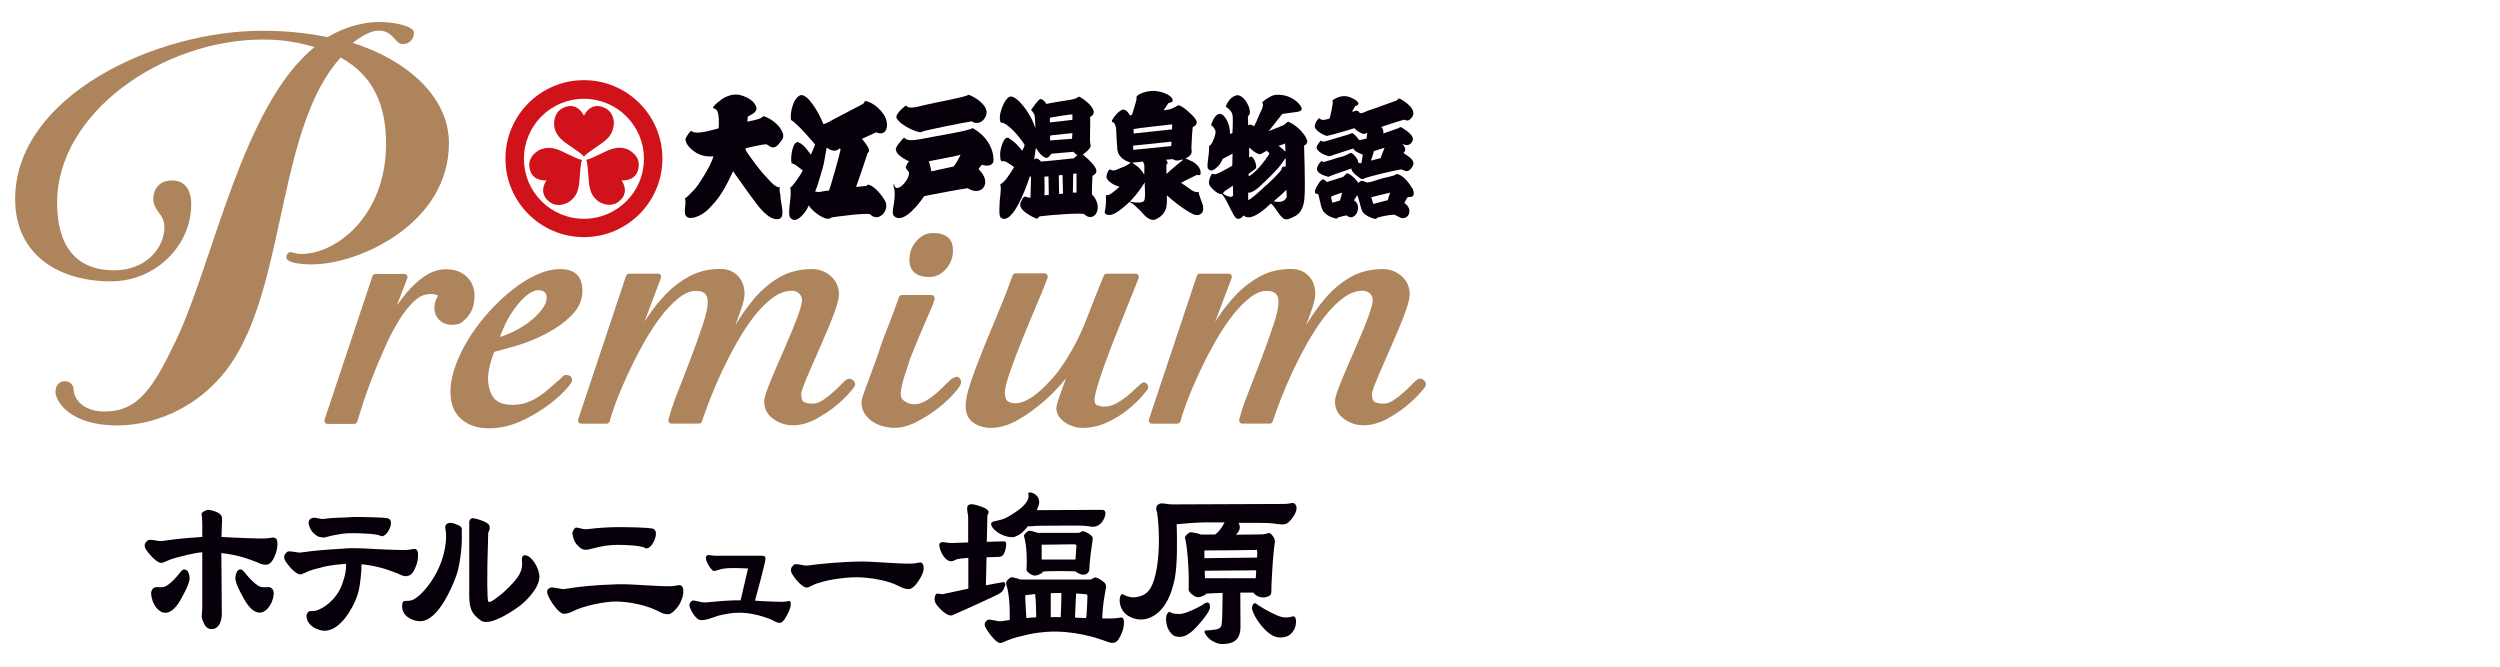 <?xml version="1.0" encoding="UTF-8"?>
<svg id="_レイヤー_2" data-name="レイヤー_2" xmlns="http://www.w3.org/2000/svg" viewBox="0 0 165 44">
  <defs>
    <style>
      .cls-1 {
        fill: none;
      }

      .cls-2 {
        fill: #07000a;
      }

      .cls-3 {
        fill: #d0121b;
      }

      .cls-4 {
        fill: #ad845c;
      }
    </style>
  </defs>
  <g id="logo">
    <g>
      <g>
        <g>
          <g>
            <path class="cls-3" d="M38.54,5.29c-2.86,0-5.18,2.32-5.18,5.18s2.32,5.18,5.18,5.18,5.18-2.32,5.18-5.18-2.32-5.18-5.18-5.18ZM38.54,14.44c-2.19,0-3.96-1.77-3.96-3.96s1.77-3.96,3.96-3.96,3.96,1.77,3.96,3.96-1.77,3.96-3.96,3.96Z"/>
            <path class="cls-3" d="M40.52,8.17c0-.34-.11-.59-.24-.76-.13-.17-.29-.25-.29-.25-1.02-.55-1.45.48-1.45.48,0,0-.44-1.03-1.45-.48,0,0-.16.08-.29.25-.12.16-.23.42-.23.76,0,0-.02.31.19.67.11.19.27.36.54.57,0,0,.19.13.42.29.32.23.73.48.82.65h0c.1-.17.5-.42.82-.65.23-.16.42-.29.42-.29.27-.21.43-.37.54-.57.2-.36.19-.67.19-.67Z"/>
            <path class="cls-3" d="M35.55,9.92c-.29.18-.46.39-.54.58-.09.21-.08.38-.08.38.03,1.15,1.14,1.02,1.14,1.02,0,0-.67.89.31,1.5,0,0,.15.1.36.12.21.03.48-.01.78-.17,0,0,.27-.15.49-.5.11-.19.17-.41.22-.75,0,0,.01-.22.04-.51.04-.39.05-.87.15-1.04h0c-.19,0-.61-.23-.97-.39-.26-.12-.46-.22-.46-.22-.32-.13-.54-.18-.76-.18-.42,0-.68.17-.68.17Z"/>
            <path class="cls-3" d="M39.57,13.34c.3.16.57.2.77.17.22-.03.37-.12.37-.12.98-.61.31-1.49.31-1.49,0,0,1.11.13,1.14-1.02,0,0,.01-.17-.07-.38-.08-.19-.25-.4-.54-.58,0,0-.26-.17-.68-.17-.22,0-.44.06-.76.18,0,0-.2.1-.46.22-.36.16-.78.39-.97.39h0c.1.17.11.64.15,1.04.03.28.04.51.04.51.05.34.11.56.22.75.21.36.49.5.49.5Z"/>
          </g>
          <g>
            <path class="cls-2" d="M45.59,8.63c.24.15.47.23,1.84-.16.02-.16.06-1.07-.15-1.22-.17-.16-.18-.02-.22-.17-.01-.05.05-.04.08-.1.03-.07.3-.28.46-.4.15-.12.72-.46,1.28-.3.55.16.92.43,1.03.78.12.35-.37.52-.53.62-.05.03-.03.22-.06.35.11-.02.17-.04.29-.06.12-.03.63-.11.78-.31.1.03.86.3,1.21.98.22.41.02.58-.13.78-.22.31-.41.33-.53.3-.15-.03-.27-.2-.41-.2-.12,0-1.2.22-1.34.28.04.15.07.19.14.29.07.11.79,1.14,1.25,1.6.12.12.58.72.9.67-.08.19.03.39.04.68,0,.24.12.69.12.88,0,.19.05.67-.55.52-.6-.15-1.2-1.06-1.35-1.25-.15-.18-1.21-1.68-1.36-1.89-.12.25-.42.97-.88,1.63-.28.4-.36.45-.69.82-.2.22-.75.65-1.28.64-.4-.06-.33-.43-.32-.64.01-.21.08-.55-.02-.66.13-.02.44-.39.63-.57.19-.17,1.08-1.52,1.27-2.2-.74.06-1.15-.23-1.32-.36-.16-.12-.52-.42-.53-.79.12-.3.37-.54.37-.54Z"/>
            <path class="cls-2" d="M57.45,12.24c-.24-.13-.21.02-.3.04-.1-.01-.53.06-.65.05.07-.14.68-1.98.77-2.24.28-.17-.18-.66-.38-.93.15-.06.87-.4.94-.43.75.35.91-.61.47-1.21-.42-.6-.97-.83-1.17-.85-.11-.03-.02.06-.13.15-.1.09-1.5.79-1.79.95-.28.15-.77.46-.88.4-.27-.73-1.05-2.05-1.52-1.88-.54.23-.7,1.43-.59,1.64.41.21,1.58,1.61,1.58,1.61,0,0-.21.51-.28.67-.15-.17-.39-.62-.8-.81-.41-.19-.58,1.06-.47,1.39.12-.06.73.46.73.46-.16.34-.72,1.13-.83,1.13.16.55-.28,1.9.08,2.05.33.36,1-.44,1.14-.87.42.59,1.06.86,1.18.87.21.03.24-.02.33-.08.11-.02,2.24-.32,2.55-.21.56.6,1.33-.3.98-.89-.34-.57-.7-.88-.95-1.02ZM55.45,9.98c-.02.19-.66,2.46-.74,2.6-.23,0-.59.09-.67.1-.1-.01-.2-.03-.24-.04,0,0,.04-.14.08-.2.04-.06.45-1.43.5-1.68.04-.19.18-1.02.18-1.02.35.24.58.29.87.05,0,0,.07.04.03.18Z"/>
            <g>
              <path class="cls-2" d="M59.79,6.97c.15.12.25.22,1.05.01.8-.21,2.93-.57,3.08-.73.12.02,1.08.47,1.19,1.08.07.41-.42,1.04-.98.68-.42.06-3.16.59-3.35.71-.19.06-1.34-.42-1.61-.93-.1-.3.61-.82.61-.82Z"/>
              <path class="cls-2" d="M64.2,8.45c-.28.2-2.24.49-3.32.71-1.08.22-1.1-.01-1.21-.08,0,0-.36.33-.54.7-.08.45.77.82.87.87-.07.06-.13.16-.21.34-.07.17.22.27.21.46-.04.4-.45.85-.67.93-.26.1-.31-.1-.32-.28-.05.09-.05.22.02.39.11.86-.27,1.53-.02,1.77.64.62,1.84-1.08,1.97-1.3.24-.08,2.66-.52,2.89-.54.88.59,1.69-.33.71-1.26.04-.08.23-.29.23-.29.19.08.69.14.76-.23.03-.93-.56-1.73-1.36-2.18ZM62.93,10.99c-.23.05-1.46.32-1.46.32,0,0-.11-.59-.18-.66.17-.05,1.99-.37,2.11-.44-.13.28-.36.68-.47.78Z"/>
            </g>
            <path class="cls-2" d="M72.07,12.8c-.01-.13,0-.63.03-1.19.42-.22.42-.52-.63-1.41.08-.06.57-.4.51-.63-.09-.2,0-1.36-.03-1.86.67-.29-.23-1.09-.74-1.34-.28.26-.82.21-2.15.49-.07-.13-.29-.38-.42-.31-.13.06-.39.42-.59.7.05.05.16.2.21.29.05.1.08.73.07.93-.28-.98-1.19-2.13-1.63-2.1-.4.03-.9,1.34-.64,1.73,0,0,.08,0,.14.01.62.26,1.33,1.29,1.42,1.44,0,.12-.07.24-.16.4-.26-.35-.5-.59-.87-.83-.37-.24-.59.87-.58.99,0,.12-.02.59.15.53.17-.05.41.14.77.39-.21.34-.65,1.08-.92,1.12.06.13.06.36-.03,1.12-.04.86-.06,1.12.23,1.17.84.16,1.77-2.83,1.77-2.83l.07.1c0,.13-.04,1.17-.04,1.33-.09.03-.22-.02-.28-.05-.12-.04-.2-.02-.34.32-.33.53.84,1.05.97,1.1.14.05.16-.04.25-.13.79-.1,2.67-.24,2.94-.15.66.65,1.35-.44.52-1.3ZM69.34,7.76c.13-.02,1.36-.24,1.44-.2v.35c-.1.02-1.48.17-1.48.17,0,0-.05-.27.04-.32ZM70.78,8.79c0,.05-.03.37-.03.37l-1.45.11s0-.3.03-.33c.09,0,1.39-.16,1.45-.15ZM68.93,12.89c.03-.08,0-1.23,0-1.23l.27-.02.02,1.22-.29.03ZM69.9,12.8l-.02-1.23.25-.02.03,1.23-.25.02ZM71.04,12.71h-.23l.02-1.24.22-.02v1.26ZM70.87,10.45s-2.06.22-2.16.21c-.1-.1-.3-.32-.46-.12l.12-.79s.32.6.68.67c.22,0,.25-.24.38-.28.16-.02,1.36-.12,1.41-.12s.13.18.28.21c-.13.1-.24.21-.24.21Z"/>
            <path class="cls-2" d="M79.41,13.61c-.1-.33-.3-.78-.3-.94-.4.04-.46-.16-1.16-.6.21-.13,1.05-.53,1.05-.53,0,0,.15.06.23-.02.1-.52-.47-.84-.62-.9-.15-.06-.24-.11-.37-.17.39-.15.45-.42.4-.53-.03-.06.06-1.48.08-1.53.51-.25.24-.58-.46-1.17-.15-.11-.42-.33-.55-.25-.41.28-.8.31-.91.3.06-.06.3-.45.3-.45,0,0,.1-.04.15-.06.34-.03.13-.56-.82-.73-.62-.12-1.2.16-1.3.23-.1.07-.16.16-.11.24,0,.11-.31,1.08-.31,1.08,0,0-.11.05-.14.02-.06-.08-.21-.38-.46-.37-.3.07-.73.65-.73.78,0,.12.15-.11.28.43.02.15.02.71.09,1.47.09.54.62.75.88.83-.35.25-.52.28-.77.39-.27.11-.37.18-.6.05-.08,0-.2.2-.24.49.03.3.57.6.87.65-.23.22-.66.59-.82.56-.17-.08.02.27-.16,1.12,0,.15.26.32.74.05,1.12-.72,1.7-1.7,1.9-2.01-.02.22.12,1.26-.12,1.27-.23.12-.68.03-.76.01-.07-.02-.19-.01-.07.05.15.02.54.42.67.55.16.15.62.85,1.13.49.72-.38.61-1.08.61-1.52.43.4,1.51,1.23,1.9,1.3.39.06.57-.26.48-.56ZM77.36,8.21v.33s-2.54.27-2.54.27c0,0,.01-.22-.02-.28.09-.06,2.56-.32,2.56-.32ZM75.53,11.54c-.1-.14-.21-.34-.37-.48-.17-.15-.36-.25-.42-.33.17,0,.58-.05.69-.07.02.06.07.12.09.2.02.08,0,.56,0,.68ZM74.79,9.9v-.29l2.53-.26-.02.29-2.51.25ZM76.99,11.48c0-.29-.02-.58,0-.62.01-.04.09-.1.09-.1l-.12-.22c.15,0,.38-.04.45-.04.16.14.39.11.63.02.02.03.02.05.02.05,0,0-.8.64-1.07.91Z"/>
            <path class="cls-2" d="M86.29,9.4c0-.34-.55-1.06-1.26-1.37-.1.02-.18.17-.34.24-.16.06-.96.39-.96.39l.9-1.14s.52-.07.79-.11c.27-.03.64-.06.43-.41-.52-.72-1.4-.82-1.81-.71-.23.07-.81.45-.72.5.12.15-.05.45-.2.77-.14.33-.3.72-.37.78-.22-.21-.37-.06-.37-.06l-.02-.62c.36-.13-.08-1.3-.67-1.38-.43.04-.7.48-.79.76.27.18.45.37.46.68.02.34-.01.89-.02,1.06l-.16.06c.02-.71-.4-1.39-.73-1.32-.32.08-.48.64-.51.7,0,0-.03.05.09.12.3.3.18.47.15.63-.04.16-.23.64-.38.66.03.61-.2,1.36-.06,1.51.24.32.6-.13.72-.24.11-.1.2-.39.28-.44.11-.04.61-.32.61-.32l-.02.8c-.2.11-.97.56-1.14.56-.08,0-.17-.03-.17-.03-.07,0-.08.1-.17.27-.13.41-.04.51.2.75.24.23.41.3.49.32.08.01.11-.04.11-.04l-.02.06c.17.03.54.92.8,1.37.26.45.51.17.66.02.51.53,1.78-.79,1.78-.79,0,0,.16.08.48.59.4.56.52.53.97.32.16-.08.73-.24.78-1.37.06-.59-.03-3.36-.03-3.36.06-.06.18-.04.18-.22ZM81.38,12.93s-.08.07-.17.06c-.1,0-.35-.08-.49-.22-.04-.02,0-.03,0-.03.06-.03.05-.1.16-.16.15-.08.33-.23.49-.33.01.06.02.65.01.68ZM84.82,9.47l.02.54s-.35-.34-.47-.38c0,0,.38-.12.45-.16ZM82.4,11.48s.47-.33.5-.39c.05-.26-.13-.63-.29-.76,0,0-.06.02-.17.06.01-.1,0-.66,0-.66,0,0,.53.51.76.44.16-.07.22-.13.45-.24v.07s.08.07.12.09v.07s-.69,1.12-1.36,1.48v-.15ZM83.35,12.43c-.13.11-.69.66-.97.78v-.5s.28.12,1.03-.66c.37-.35.58-.55.8-.8.42-.42.57-.81.65-.78-.01.09,0,.53,0,.53,0,0-.27-.07-.27.15-.02.15-.9,1-1.25,1.28ZM84.91,13.05c-.11.16-.25.35-.85.24,0,0,.72-.61.84-.77,0,.22.04.36.01.53Z"/>
            <g>
              <path class="cls-2" d="M92.65,10.06c.13-.1.17-.27-.1-.57.32.17.59.09.7-.26.06-.38-.7-.78-.77-.83-.08-.04-.16.05-.16.05l-1.02.36c.03-.14-.03-.33-.13-.43.13-.06,1.35-.45,1.51-.48.12.01.18.15.41-.05.61-.55-.39-1.16-.61-1.29-.22-.13-.21,0-.27.06-.22.07-1.66.61-1.76.63-.26.06-.56.28-.7.21-.19-.3-.36-.07-.51-.09.02-.05.04-.1.21-.37.28-.07.34-.26-.22-.53-.55-.27-.96-.04-1.17.07-.2.11-.09.2-.09.2-.01.15-.16.95-.22,1.08-.16.05-.52.2-.68-.03,0,0-.23.18-.28.46-.15.29.59.7.79.72.34-.06,1.82-.51,1.82-.51,0,0,.05.12.37.29.32.17.34.04.47.02-.02.05-.03.26-.04.37-.08.01-.28.09-.51.1-.08-.17-.31-.38-.43-.46-.18.09-1.47.45-1.74.53-.27.09-.26-.02-.34-.03-.12.13-.25.25-.29.46.06.34.71.57.88.57.11-.06,1.37-.44,1.55-.51.08.23.57.36.63.42-.05.15-.06.47-.1.53-.03.06-.17.01-.22-.05.05-.17-.35-.61-.46-.61s-.32.19-.59.24c-.26.05-1.22.4-1.26.36-.04-.04-.1-.19-.34.25-.27.48.43.65.69.73.16-.09,1.38-.5,1.53-.55-.07.24.63.68.63.68.07.05.17.01.25-.04.26-.11,1.97-.53,2.42-.58.32.14.44.21.69-.14.29-.41-.13-.65-.55-.94ZM91.11,10.44c-.12.03-.63.16-.63.16,0,0,.19-.52.19-.62.07-.02.61-.21.71-.22-.04.11-.24.58-.26.68Z"/>
              <path class="cls-2" d="M93.21,12.44c-.48-.84-.91-.94-1.03-.96-.05.02-.05.09-.52.19-.46.09-1.02.29-1.09.31-.07.03-.34.07-.34.07-.41-.19-.41-.11-.58.02-.07-.13-.38-.5-.72-.64-.05,0-.15.12-.28.24-.14.05-1.01.33-1.08.34-.06-.07-.19-.17-.22-.18-.22.01-.45.49-.52.64-.07.16-.05.31.02.31.03,0,.18-.02.19.17.1.36.16.94.41,1.11.23.26.7.37.76.37s.05-.05.09-.07c.04-.02.53-.15.59-.14.31.3.69,0,.74-.42.05-.42-.27-.58-.27-.58,0,0,.14-.23.2-.32.1.04.2.68.33,1,.12.32.7.51.82.54.12.03.16-.03.19-.07.68-.2,1.13-.2,1.13-.2,0,0,.12.06.33.16.24.17.62.03.66-.34.04-.37-.33-.59-.33-.59,0,0,.16-.37.24-.39.08-.03.56.11.3-.58ZM88.45,13.23l-.51.15s-.1-.35-.09-.39c0-.04.65-.26.73-.28-.02.11-.14.52-.14.52ZM91.59,13.21l-.95.25-.14-.44s1.21-.31,1.26-.3c-.07.11-.17.5-.17.5Z"/>
            </g>
          </g>
        </g>
        <g>
          <path class="cls-4" d="M17.35,2.61C10.77,2.61,3.77,7.42,3.77,13.38c0,2.66,1.08,4.46,3.77,4.46,2.04,0,3.31-1.42,3.31-2.85,0-.89-.73-1.04-.73-1.85,0-.73.46-1.23,1.23-1.23.85,0,1.27.62,1.27,1.58,0,2.69-2.31,5.08-5.31,5.08-3.35,0-6.31-1.69-6.31-5.43C1,6.38,10.2,2.03,17.31,2.03c1.62,0,3,.16,4.31.42,1.08-.65,2.35-1,3.39-1,1.12,0,2.31.31,2.31.69,0,.5-.35.77-.73.77-.54,0-.62-.89-1.58-.89-.5,0-1.08.31-1.73.81,3.5,1.11,6.35,3.5,6.35,6.62,0,5.31-5.93,8-9.04,8-1,0-1.69-.16-1.69-.46,0-.19.12-.35.27-.35s.31.12.73.12c2.31,0,5.58-2.54,5.58-7.27,0-2.5-.81-4.5-3-5.69-4.04,4.46-3.62,14.2-6.89,19.66-1.92,3.23-5.19,4.62-7.85,4.62-3.12,0-4.08-1.58-4.08-2.23,0-.39.23-.69.62-.69s.58.31.58.58c0,.42.46,1.42,2.04,1.42,2.23,0,3.23-1.58,4.73-4.73,2.46-5.16,4.35-15.43,9.12-19.32-1.04-.31-2-.5-3.39-.5Z"/>
          <g>
            <path class="cls-4" d="M30.54,21.21c.18-.12.32-.28.44-.46.12-.18.22-.39.27-.61.05-.24.07-.42.07-.6,0-.55-.2-.99-.54-1.3-.34-.31-.78-.47-1.31-.47s-1.01.16-1.46.47c-.43.3-.83.66-1.19,1.1-.22.27-.43.54-.63.82l.69-1.79c.03-.07.02-.14-.02-.2s-.11-.09-.18-.09h-1.9c-.09,0-.17.06-.2.15l-3.16,9.47c-.02.07-.01.14.03.19.04.06.1.09.17.09h1.75c.09,0,.18-.06.21-.15.09-.28.21-.69.38-1.22.17-.52.38-1.11.63-1.74.25-.63.52-1.29.81-1.94.29-.65.6-1.25.92-1.77.32-.52.66-.95,1.01-1.28.32-.3.6-.42.89-.46.35-.05.63.04.69.09-.05.09-.09.17-.13.26-.07.16-.11.33-.11.52,0,.35.11.63.34.84.22.21.51.31.85.31.27,0,.5-.07.69-.2Z"/>
            <path class="cls-4" d="M37.36,24.74c-.14,0-.24.11-.3.18-.04.05-.1.11-.17.17-.21.17-.43.36-.65.56-.22.2-.45.37-.69.53-.24.16-.51.29-.79.39-.27.1-.59.15-.94.15-.59,0-.99-.15-1.23-.46-.25-.32-.38-.76-.38-1.29,0-.25.05-.56.14-.93.08-.32.17-.6.28-.82.41-.1.93-.25,1.54-.43.66-.2,1.31-.47,1.93-.8.63-.33,1.17-.72,1.62-1.17.48-.48.72-1.03.72-1.64,0-.93-.5-1.42-1.45-1.42-.49,0-1.02.12-1.57.37-.54.24-1.08.58-1.61,1-.53.42-1.04.9-1.53,1.44-.49.54-.92,1.11-1.29,1.69-.37.59-.68,1.2-.91,1.82-.23.63-.35,1.23-.35,1.79,0,.77.24,1.37.7,1.78.46.41,1.08.62,1.85.62.68,0,1.35-.15,2-.43.63-.28,1.21-.6,1.72-.97.51-.36.92-.71,1.24-1.05.44-.46.52-.63.52-.76,0-.03-.01-.31-.39-.31ZM36.08,19.59c.01.31-.11.57-.34.87-.25.32-.56.61-.92.87-.36.26-.75.48-1.16.66-.24.11-.47.19-.67.25.07-.18.15-.38.25-.6.16-.39.37-.77.62-1.13.25-.36.52-.68.81-.94.27-.24.6-.42.88-.42.21,0,.52.1.53.45Z"/>
            <path class="cls-4" d="M55.58,25.31c-.16.17-.35.35-.58.56-.22.2-.46.39-.71.55-.22.15-.44.22-.65.22-.28,0-.49-.04-.61-.13-.1-.06-.15-.25-.15-.51,0-.04.02-.18.17-.58.12-.31.28-.68.46-1.1.19-.42.39-.88.6-1.37l.6-1.4c.19-.45.35-.87.47-1.24.13-.39.19-.69.19-.9,0-.48-.19-.89-.55-1.2-.36-.3-.76-.45-1.21-.45-.84,0-1.59.19-2.22.57-.62.37-1.17.85-1.65,1.42-.44.53-.85,1.11-1.21,1.72.16-.41.3-.8.42-1.17.13-.4.19-.69.19-.9,0-.47-.14-.87-.43-1.18-.29-.31-.68-.47-1.17-.47-.75,0-1.43.16-2.03.48-.58.31-1.11.71-1.57,1.19-.45.47-.87,1-1.25,1.57l-.16.25,1.09-2.89c.02-.07.02-.14-.02-.2-.04-.06-.11-.09-.18-.09h-1.9c-.09,0-.17.06-.2.15l-3.16,9.47c-.02.07-.01.14.03.19.04.06.1.09.17.09h1.67c.1,0,.19-.07.21-.16.07-.27.2-.68.4-1.22.2-.54.46-1.14.75-1.79.3-.65.63-1.31,1-1.98.36-.66.75-1.27,1.15-1.81.4-.54.82-.98,1.24-1.32.4-.32.78-.48,1.14-.48.55,0,.79.22.79.74,0,.35-.11.86-.34,1.53-.23.69-.49,1.43-.79,2.21-.3.78-.59,1.53-.87,2.25-.29.73-.48,1.32-.59,1.77-.02.06,0,.13.04.18.04.05.1.08.17.08h1.8c.09,0,.18-.06.2-.15.12-.36.29-.84.51-1.41.22-.57.48-1.18.78-1.83.3-.64.63-1.29,1-1.94.36-.64.75-1.23,1.15-1.75.4-.51.82-.93,1.25-1.24.41-.3.83-.45,1.25-.45.19,0,.34.06.47.18.13.12.19.26.19.44,0,.11-.03.33-.17.75-.12.35-.27.76-.46,1.21-.19.45-.39.92-.6,1.41-.21.49-.42.95-.6,1.39-.19.45-.35.83-.47,1.16-.13.36-.19.6-.19.77,0,.49.21.89.63,1.17.39.27.81.4,1.24.4.51,0,1.02-.14,1.52-.4.48-.26.92-.55,1.29-.85.38-.31.69-.6.92-.87.37-.41.4-.49.4-.58,0-.13-.06-.23-.17-.3-.21-.12-.34-.12-.7.25Z"/>
            <path class="cls-4" d="M61.33,18.28c.41,0,.77-.16,1.07-.49.3-.32.46-.69.49-1.11.03-.45-.07-.79-.31-1-.23-.2-.56-.3-.99-.3s-.77.16-1.07.49c-.3.32-.46.69-.49,1.11-.03.45.07.79.31,1,.23.2.56.3.99.3Z"/>
            <path class="cls-4" d="M63.09,24.89c-.14,0-.29.1-.53.34-.18.18-.39.38-.63.61-.24.22-.5.42-.79.59-.44.27-.94.38-1.44.05-.17-.11-.25-.25-.25-.43,0-.36.12-.89.36-1.58.25-.71.11-.44.43-1.23.32-.8.65-1.57.98-2.33.1-.23.17-.39.22-.5.11-.25.14-.32.24-.66.02-.06,0-.13-.03-.19-.04-.05-.1-.09-.17-.09h-1.95c-.09,0-.17.06-.2.14-.27.79-.45,1.25-.64,1.74-.11.28-.22.56-.36.92-.38,1.01-.27.85-.55,1.59-.27.74-.49,1.33-.66,1.78-.23.62-.26.82-.26.92,0,.28.07.53.21.75.14.21.32.39.54.53.21.14.45.24.69.3.24.06.48.1.7.1.5,0,1.01-.14,1.54-.42.51-.27.98-.57,1.4-.9.42-.33.77-.66,1.04-.97.38-.43.45-.59.45-.72,0-.25-.17-.37-.34-.37Z"/>
            <path class="cls-4" d="M75.45,25.27c-.1,0-.15.04-.42.3-.16.16-.36.33-.59.53-.23.19-.49.37-.76.52-.52.29-.99.25-1.29.11-.04-.02-.15-.07-.15-.36,0-.1.03-.32.17-.81.12-.4.27-.87.46-1.4.19-.53.4-1.09.63-1.68.23-.59.46-1.16.68-1.7.22-.54.42-1.03.59-1.47.17-.43.3-.75.38-.95.03-.07.02-.14-.02-.2-.04-.06-.11-.1-.18-.1h-1.9c-.09,0-.17.05-.2.13-.4.98-.78,1.94-1.15,2.9-.36.94-.83,1.86-1.38,2.73-.22.34-.47.69-.75,1.02-.29.34-.58.64-.88.91-.29.27-.59.48-.88.64-.59.32-1.09.26-1.32.07-.11-.09-.17-.27-.17-.54s.11-.72.34-1.37c.23-.67.51-1.4.82-2.17.32-.78.63-1.54.95-2.29.32-.74.56-1.34.71-1.76.02-.07.01-.14-.03-.2-.04-.06-.11-.09-.18-.09h-1.9c-.09,0-.17.06-.2.14-.24.68-.53,1.45-.88,2.28-.35.84-.69,1.66-1.02,2.47-.32.8-.61,1.55-.84,2.23-.24.7-.36,1.23-.36,1.61,0,.51.17.89.51,1.13.69.49,1.8.47,2.95-.19.6-.34,1.19-.77,1.75-1.26.52-.46,1-.97,1.43-1.49-.02.04-.03.08-.05.12-.16.41-.29.78-.41,1.13-.17.49-.19.65-.19.74,0,.22.07.41.2.58.12.15.26.29.43.39.16.1.34.18.53.24.19.06.38.08.55.08.59,0,1.17-.13,1.7-.39.52-.25.97-.53,1.35-.85.38-.31.68-.6.91-.87.39-.45.39-.47.39-.56,0-.2-.14-.34-.34-.34Z"/>
            <path class="cls-4" d="M93.95,25.06c-.21-.12-.34-.12-.7.25-.16.17-.35.35-.58.56-.22.2-.46.39-.71.55-.22.15-.44.22-.65.22-.28,0-.49-.04-.61-.13-.1-.06-.15-.25-.15-.51,0-.04.02-.18.17-.58.12-.31.28-.68.46-1.1.19-.42.39-.88.6-1.37l.6-1.4c.19-.45.35-.87.47-1.24.13-.39.19-.69.19-.9,0-.48-.19-.89-.55-1.2-.36-.3-.76-.45-1.21-.45-.84,0-1.59.19-2.22.57-.62.37-1.17.85-1.65,1.42-.44.53-.85,1.11-1.21,1.72.16-.41.3-.8.42-1.17.13-.4.19-.69.19-.9,0-.47-.14-.87-.43-1.18-.29-.31-.68-.47-1.17-.47-.75,0-1.43.16-2.03.48-.58.31-1.11.71-1.57,1.19-.45.47-.87,1-1.25,1.57l-.16.25,1.09-2.89c.02-.07.02-.14-.02-.2-.04-.06-.11-.09-.18-.09h-1.9c-.09,0-.17.06-.2.15l-3.16,9.47c-.02.07-.01.14.03.19.04.06.1.09.17.09h1.67c.1,0,.19-.07.21-.16.07-.27.2-.68.4-1.22.2-.54.46-1.14.75-1.79.3-.65.63-1.31,1-1.98.36-.66.75-1.27,1.15-1.81.4-.54.82-.98,1.24-1.32.4-.32.78-.48,1.14-.48.55,0,.79.22.79.74,0,.35-.11.86-.34,1.53-.23.69-.49,1.43-.79,2.21-.3.78-.59,1.53-.87,2.25-.29.73-.48,1.32-.59,1.77-.02.06,0,.13.04.18.04.05.1.08.17.08h1.8c.09,0,.18-.06.2-.15.12-.36.29-.84.51-1.41.22-.57.48-1.18.78-1.83.3-.64.63-1.29,1-1.94.36-.64.75-1.23,1.15-1.75.4-.51.82-.93,1.25-1.24.41-.3.83-.45,1.25-.45.19,0,.34.06.47.18.13.12.19.26.19.44,0,.11-.03.33-.17.75-.12.35-.27.76-.46,1.21-.19.45-.39.92-.6,1.41-.21.49-.42.95-.6,1.39-.19.45-.35.83-.47,1.16-.13.36-.19.6-.19.77,0,.49.21.89.63,1.17.39.27.81.4,1.24.4.51,0,1.02-.14,1.52-.4.48-.26.92-.55,1.29-.85.38-.31.69-.6.92-.87.37-.41.4-.49.4-.58,0-.13-.06-.23-.17-.3Z"/>
          </g>
        </g>
      </g>
      <g>
        <path class="cls-2" d="M18.05,35.47s-.01,0-.02,0h0c-.19.04-.38.06-.56.07-.23,0-.64,0-1-.02-.21,0-.4-.01-.54-.02-.2,0-.43-.02-.69-.03-.19-.01-.4-.02-.62-.03,0-.22.01-.45.02-.69l.02-.46c0-.21-.07-.3-.15-.37-.11-.12-.58-.27-.75-.27-.13,0-.36.1-.43.2-.04.05-.03.1-.02.13.02.06.05.49.04.89,0,.19,0,.39,0,.57-.01,0-.02,0-.03,0-.99.07-1.55.11-2.67.27,0,0-.01,0-.04,0-.08,0-.21-.02-.34-.04-.24-.04-.44-.07-.52,0-.15.12-.3.29-.12.59.11.18.67.89,1.01.89.1,0,.2-.05.32-.1l.08-.04c.34-.15.65-.22.97-.3.1-.02.2-.05.31-.08l.14-.03c.33-.07.6-.13.89-.15,0,.05,0,.09,0,.14,0,.44,0,.81,0,1.22,0,.55,0,1.19,0,2.23,0,.14-.01.27-.02.38-.02.18-.03.33.02.46l.02.04c.09.25.22.6.58.6.03,0,.07,0,.1,0,.37-.06.59-.45.59-1.05l-.03-3.86v-.11c.54.06.97.16,1.21.22l.07.02c.21.05.84.27,1.06.36.19.11.39.17.58.17h.03c.22,0,.4-.18.56-.54.13-.28.2-.59.19-.89,0-.31-.16-.35-.26-.35Z"/>
        <path class="cls-2" d="M12.18,37.58c-.1,0-.19.06-.29.2-.33.44-.85.94-1.12.97-.09.01-.22.01-.42,0h-.04c-.18.02-.37.17-.33.51.04.34.16.63.35.86.17.21.36.32.57.32.03,0,.05,0,.08,0,.37-.05.72-.4,1.06-1.08.45-.81.49-1.11.47-1.28-.01-.12-.08-.49-.32-.49Z"/>
        <path class="cls-2" d="M17.71,38.75h-.03c-.18.01-.32.01-.41,0-.27-.03-.79-.53-1.12-.97-.1-.13-.19-.2-.29-.2-.24,0-.31.38-.32.49-.02.17.01.46.46,1.27.35.68.7,1.04,1.06,1.09.03,0,.05,0,.08,0,.21,0,.4-.11.57-.32.19-.23.31-.52.35-.86.04-.34-.15-.49-.34-.51Z"/>
        <path class="cls-2" d="M30.48,35.26c0-.12-.01-.26,0-.33,0-.17-.14-.23-.31-.3-.03-.01-.07-.03-.1-.04-.14-.06-.28-.09-.39-.08-.23.02-.29.19-.3.27,0,.01,0,.02,0,.04.01.04.25.88-.28,2.32-.46,1.25-1.42,2.34-1.97,2.49-.16.03-.26.03-.33.03-.09,0-.21,0-.24.15-.08.42.08.77.46.99.23.13.47.2.7.2.14,0,.27-.03.38-.07.95-.4,1.67-2,2.01-2.92.23-.6.39-1.9.37-2.57,0-.05,0-.11,0-.17Z"/>
        <path class="cls-2" d="M34.63,36.65s-.02,0-.03,0c-.17.05-.16.22-.15.38.02.23.04.58-.28,1.06-.18.27-.79.91-1.15,1.18l-.13.1c-.24.19-.47.36-.6.36-.03,0-.05,0-.07-.05-.06-.14-.1-1.37,0-4.41v-.07s.02-.08.04-.13c.04-.08.09-.18.05-.35-.07-.31-1.01-.52-1.1-.52h0c-.08,0-.14.04-.19.1-.04.06-.06.13-.05.19,0,.08,0,1.42,0,2.61,0,1.14,0,2.21,0,2.31.03.76.15,1.1.76,1.54.09.07.22.1.36.1.67,0,1.8-.74,2.3-1.13.01,0,1.22-.99,1.21-1.86,0-.56-.51-1.4-.96-1.42Z"/>
        <path class="cls-2" d="M26.87,38.01c.21,0,.39-.18.54-.54.13-.28.19-.59.18-.89,0-.31-.16-.35-.25-.35h0s-.02,0-.02,0c-.18.04-.37.06-.54.07-.22,0-.62,0-.97-.02-.2,0-.39-.01-.53-.02-.19,0-.42-.02-.66-.03-.37-.02-.78-.05-1.22-.05-.22,0-.43,0-.63.02l-.44.03c-.82.05-1.6.11-2.51.24,0,0-.01,0-.04,0-.08,0-.21-.02-.33-.04-.24-.04-.42-.07-.5,0-.15.12-.29.29-.12.59.1.18.65.89.98.89.09,0,.19-.05.31-.1l.08-.04c.32-.15.62-.22.94-.3.1-.02.2-.05.3-.08.43-.09,1.08-.16,1.39-.18,0,0,0,0,.01,0,.02.26-.02.71-.28,1.41-.39,1.01-1.27,1.58-1.74,1.69-.1.02-.2.02-.26.02-.02,0-.04,0-.06,0-.12,0-.18.07-.24.18-.04.07-.04.2,0,.35.04.13.18.44.56.61.23.11.43.16.62.16.14,0,.27-.03.42-.09.92-.36,1.63-1.8,1.8-2.49.12-.5.2-1.29.2-1.81.59.06,1.05.17,1.31.24l.07.02c.21.05.82.27,1.03.36.19.11.38.17.56.17h.02Z"/>
        <path class="cls-2" d="M21.33,35.48s.02,0,.02,0c.08,0,.17-.03.28-.06l.24-.06s0,0,0,0c.07-.02.28-.06.71-.13.18-.03.44-.04.75-.04.51,0,1.01.04,1.15.05.47.04.62.12.62.12.02.01.06.03.11.03h0c.31-.02.55-.52.59-.78,0-.05,0-.09,0-.12,0-.19-.12-.25-.17-.27-.21-.09-1.95-.1-2.3-.1l-.49.03s-1.04.03-1.33.08c-.22.04-.36.02-.49-.02h-.04c-.08-.03-.16-.04-.24-.04-.11,0-.2.03-.28.1-.04.04-.09.1-.09.22,0,.21.13.5.26.63.3.31.43.33.68.35ZM21.36,35.38h0s0,0,0,0h0Z"/>
        <path class="cls-2" d="M70.98,37.72c.36.26.63.25.77.13.2-.18.13-.2.17-.7.06-.65.18-1.39.2-1.56,0-.04.02-.11-.06-.2-.14-.16-.46-.33-.61-.33-.17.03-.09.11-.32.11h-2.64c-.15-.05-.37-.13-.51-.14-.07,0-.14.02-.17.05-.18.12-.25.26-.22.32,0,.01.01.04.01.05.08.25.21.98.15,2.16,0,.12.26.31.43.36.17.06.41-.04.56-.13.06-.03.07-.07.07-.11.49-.06,1.64-.04,2.18-.02ZM71,35.94s.05.03.04.12c0,.12-.04.61-.06.87-.56,0-1.77,0-2.23,0,0-.24,0-.46,0-.64,0-.11,0-.23,0-.34.54,0,1.45-.02,1.56-.02.51,0,.51-.01.68,0Z"/>
        <path class="cls-2" d="M74.01,40.75s0,0,0,0c-.22.04-.45.07-.66.07-.15,0-.37,0-.6,0,0-.04,0-.09,0-.14.05-.85.1-1.08.25-1.91-.01-.14,0-.17-.06-.26-.06-.11-.48-.4-.66-.4-.21.04-.12.14-.4.14h-4.52c-.15-.05-.37-.12-.53-.15-.07-.01-.15.02-.19.05-.19.14-.26.3-.23.37,0,.01.01.05.01.06.09.3.25.97.22,2.34-.18.02-.36.05-.57.08-.19.04-.79-.17-.89-.09-.18.14-.26.28-.12.53.13.24.65.99.95,1,.11,0,.25-.08.42-.15.51-.22.96-.3,1.49-.43.49-.1.8-.13,1.2-.16,1.73-.11,3.28.41,3.67.55.38.13.46.18.65.18.2,0,.36-.13.53-.5.15-.32.22-.56.21-.88,0-.08,0-.3-.18-.29ZM71.77,39.38c0,.17-.03.82-.05,1.09-.01.12-.02.23-.04.32-.04,0-.07,0-.1,0-.21,0-.42-.02-.63-.03l.07-1.59c.34.02.62.04.69.06.06,0,.05.03.06.15ZM67.74,40.79c-.02-.51-.06-.86-.07-1.22,0-.09,0-.19,0-.29.17-.02.39-.04.65-.07.04.39.06.64.07,1.44,0,.03,0,.06,0,.09-.22.01-.43.03-.64.05ZM69.35,40.72v-1.57c.15,0,.31-.01.47-.01.07,0,.15,0,.23,0,0,.43,0,.67-.04,1.51,0,.03,0,.05,0,.08-.19,0-.41,0-.64,0Z"/>
        <path class="cls-2" d="M82.74,39.15c.33.34.7.31.92.23.3-.12.24-.19.26-.83.04-.83.1-1.96.22-2.77,0-.13,0-.16-.05-.26-.05-.11-.21-.35-.35-.34-.17.04-.27.09-.48.09l-1.69.02c.11-.11.2-.23.24-.36.04-.14.01-.28-.06-.42.64,0,1.21,0,1.38,0,.87-.01,1.15.09,1.43.1.28,0,.4-.02.63-.29.22-.25.48-.68.35-.95-.15-.31-.29-.11-.79-.11-.53,0-7.35.03-7.35.03-.44,0-.69-.12-.87-.04-.19.09-.21.16-.22.33,0,0,0,0,0,0,0,0,0,0,0,0,0,0,0,0,0,0,0,.08.03.16.06.26.11.68.21,2.38-.03,3.7-.28,1.53-.72,1.77-1.41,1.88-.56.06-.84-.3-.93-.18-.19.26-.15.96.38,1.35.37.27.91.38,1.37.23,1.07-.35,1.55-1.5,1.78-2.61.19-.95.16-2.69.13-3.61.49-.05,1.26-.11,1.79-.12.18,0,.74,0,1.37,0,0,.01-.01.02-.02.04-.22.42-.43.64-.61.76h-.93c-.14-.07-.42-.12-.62-.15-.08-.01-.16.02-.19.05-.2.15-.27.27-.24.35,0,.01.01.05.02.06.09.32.27,1.84.22,3.33,0,.15.3.4.48.47.19.08.46-.04.62-.14.03-.02.05-.04.06-.07.28-.02.66-.04,1.08-.05,0,.78-.02,1.46-.03,1.69-.03.58-.02.69-.66.76-.39.05-.5-.02-.5.12,0,.12.22.43.49.59.37.21.57.26,1.07.18.74-.12.82-.72.81-1.17v-.06c0-.07,0-.16,0-.27,0-.13,0-.94-.01-1.86.33,0,.64,0,.89,0ZM79.53,38.16c0-.16-.01-.33-.02-.49l3.4-.03c-.01.2-.02.38-.03.52-.84.01-2.57,0-3.35,0ZM82.95,36.29s.03.06.03.17c0,.04,0,.17-.02.34l-3.47.04s0-.08,0-.11c0-.12,0-.26,0-.4.81,0,3.02-.02,3.14-.03.49,0,.18-.02.33-.02Z"/>
        <path class="cls-2" d="M79.41,39.9c-.5.29-1.2.61-1.51.62-.16,0-.48.02-.7-.14-.07,0-.24.12-.24.47s.09.63.26.86c.17.23.33.31.56.32.27.02.63-.05,1.17-.63.54-.58.92-1.11.91-1.32,0-.44-.23-.33-.46-.2Z"/>
        <path class="cls-2" d="M85.36,40.67c-.28.1-.54.09-.72.06-.34-.06-1.06-.44-1.57-.77-.15-.1-.33-.34-.44.13-.03.12.17.68.67,1.26s.84.69,1.09.72c.26.03.59-.04.79-.22.22-.2.34-.46.36-.76.02-.32-.1-.41-.19-.42Z"/>
        <path class="cls-2" d="M66.34,38.68c.08-.33-.16-.26-.29-.23-.05,0-.49.09-.98.18l.04-1.85c.32-.01.62-.02.66-.02.21,0,.33,0,.46-.17.11-.16.18-.47.18-.68-.02-.21-.1-.18-.27-.18l-1.01.03.04-1.77c.21-.25.02-.43-.64-.63-1.02-.32-.62.4-.63.82v1.62s-1.1.04-1.1.04c-.33,0-.55-.1-.67-.05-.16.07-.15.13-.12.31.07.37.37.9.71.94.12.01.17,0,.38-.11.19-.06.46-.09.81-.11v2.03c-.51.11-1.19.26-1.62.35-.25.06-.45-.11-.53.04-.09.14-.12.38,0,.59.1.17.73.93,1.11.77,1.26-.55,2.9-1.31,3.05-1.4.15-.08.32-.2.39-.51Z"/>
        <path class="cls-2" d="M67.02,35.4c.31-.09.59-.36.83-.68.12.05.38-.02.78-.02,1.01,0,2.27-.02,2.45-.01.63-.01.96.08,1.03.08.2,0,.38-.06.55-.23.15-.16.24-.34.29-.55.04-.21-.04-.34-.2-.34l-4.32.02c.09-.21.14-.37.15-.43.08-.57-.51-.81-.7-.72-.11.05.49.58-1.45,1.64-.51.28-1.13.16-1,.51.16.45,1.04.91,1.59.75Z"/>
        <path class="cls-2" d="M44.86,38.61c-.07.01-.35.07-.57.08-1,.02-2.51-.15-3.46-.13-1.54.04-2.67.16-3.6.32,0,0-.01,0-.04,0-.08,0-.21-.02-.34-.05-.33-.05-.46-.08-.54-.04-.22.11-.27.23-.09.62.09.2.61,1.06.97,1.1.11.01.35-.03.59-.15.76-.4,2.18-.66,2.85-.66s1.51.15,2.04.33c.75.21,1,.53,1.44.51.21,0,.56-.37.7-.6.14-.23.3-.6.29-.93,0-.34-.18-.4-.26-.39Z"/>
        <path class="cls-2" d="M60.73,37.12c-.07.01-.42.08-.64.08-.97.01-2.43-.15-3.35-.14-1.01.01-2.59.14-3.48.27,0,0-.01,0-.04,0-.08,0-.2-.02-.33-.05-.23-.04-.41-.07-.49-.01-.14.12-.29.29-.13.6.1.18.6.87.95.91.1.01.2-.05.43-.16.74-.36,2.24-.53,2.89-.52.65,0,1.53.13,2.05.3.73.2.96.49,1.39.48.2,0,.43-.22.63-.52.18-.28.36-.58.35-.88,0-.31-.17-.37-.24-.36Z"/>
        <path class="cls-2" d="M38.68,36.28c.24.01.6-.16,1.27-.26.63-.09,1.12-.06,1.67-.03.59.03.9.14.93.16.02.02.07.06.17.04.3-.07.59-.66.57-.99,0-.21-.13-.28-.17-.3-.24-.09-1.77-.11-2.34-.11-.56,0-1.47.06-1.78.11-.22.03-.37.05-.57,0,0,0-.32-.08-.4-.08-.11,0-.26.24-.25.39.02.23.13.55.26.7.3.34.43.37.66.38ZM38.74,36.17h0s0,0,0,0h0Z"/>
        <path class="cls-2" d="M52.09,39.66h0c-.14.04-.32.06-.46.06-.26,0-1.1-.03-1.39-.05-.13,0-.27-.02-.41-.03.18-.65.59-2.19.67-2.6.01-.07.02-.13.02-.19-.01-.18-.14-.17-.28-.17,0,0-2.65,0-3,0-.35,0-.51-.12-.62.02-.15.19.22.8.43.96.08.06.24-.01.38-.05.14-.04.37-.13,1.04-.12.32,0,.64.02.9.03l-.49,2.1c-.13,0-.25,0-.39,0-.73.02-1.54.11-1.89.14-.35.03-.81-.19-.92-.11-.09.06-.16.15-.18.25-.01.06.02.13.04.21.06.19.38.76.66.81.35.07.96-.22,1.23-.29.26-.07.8-.17,1.06-.18.87-.06,1.58.16,1.85.24.16.05.54.18.7.27.16.09.3.15.43.15.13,0,.26-.13.41-.4.13-.22.31-.57.31-.82,0-.06,0-.23-.11-.23Z"/>
      </g>
    </g>
  </g>
  <g id="_枠線" data-name="枠線">
    <rect class="cls-1" width="165" height="44"/>
  </g>
</svg>